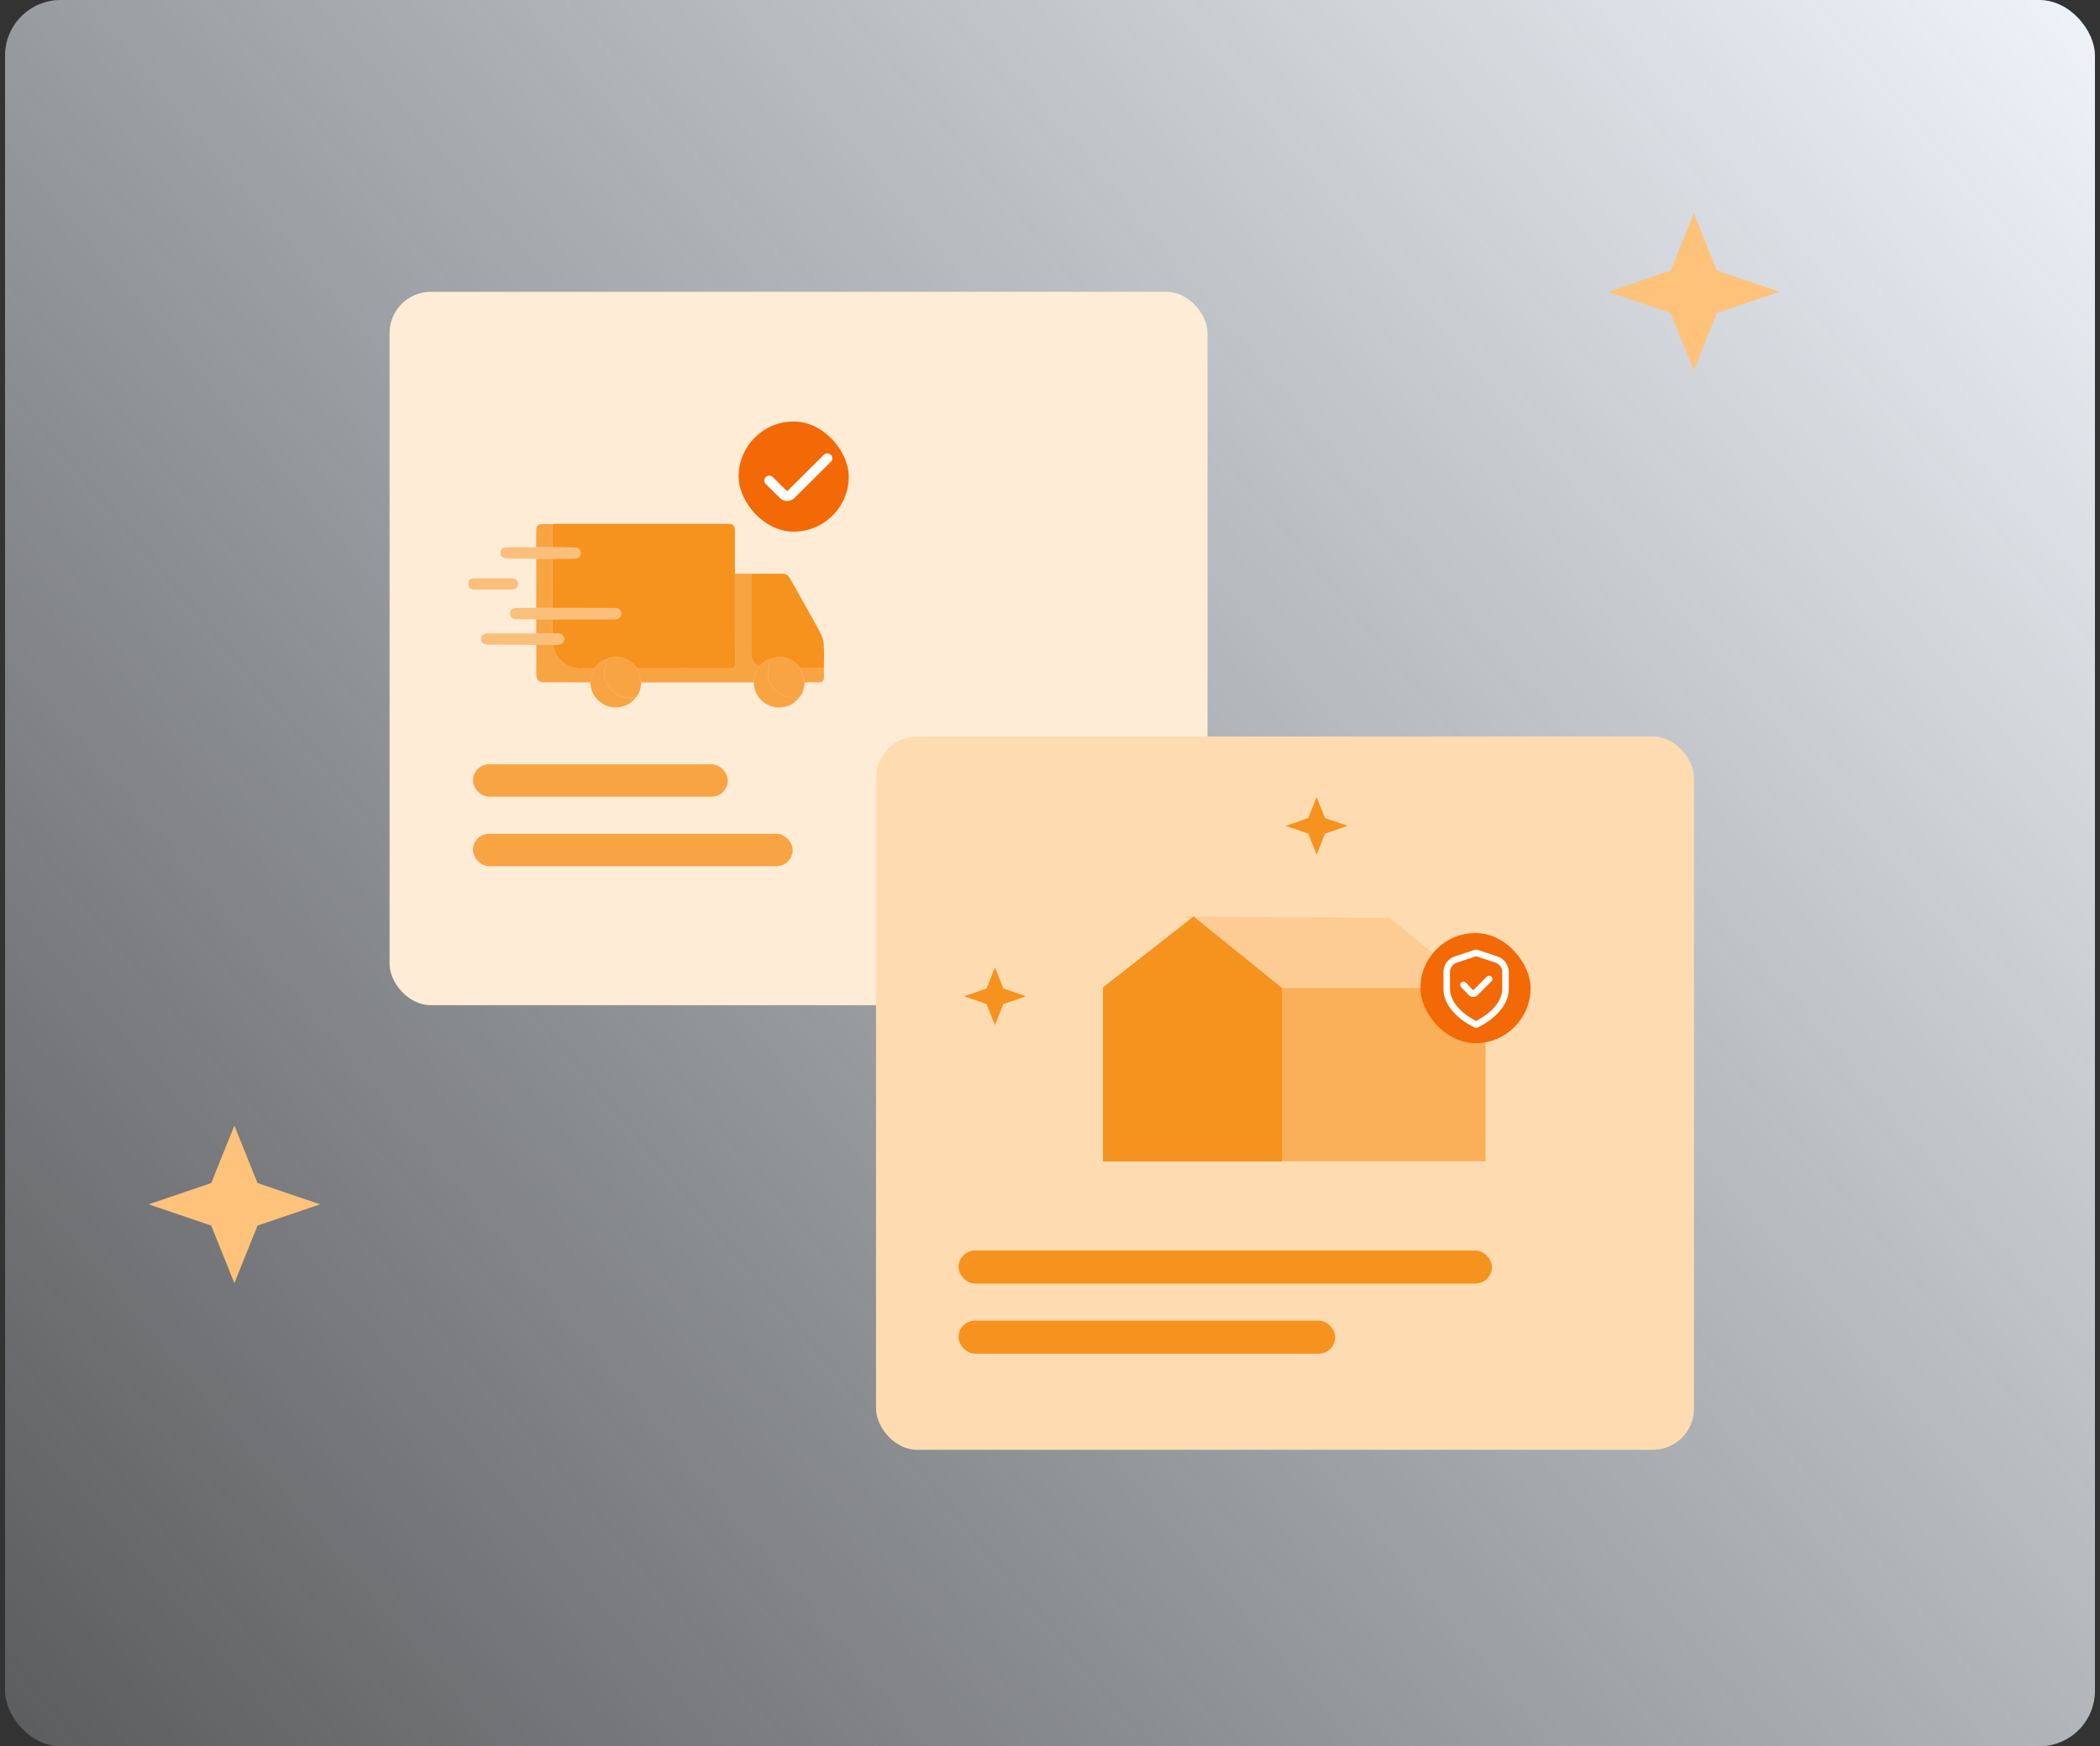 <svg xmlns="http://www.w3.org/2000/svg" width="208" height="173" viewBox="0 0 208 173" fill="none"><rect x="0" y="0" width="208" height="173" fill="#333333" stroke="none"/><rect x="0.5" width="207" height="173" rx="5.507" fill="url(#paint0_linear_5924_1563)"></rect><rect x="38.586" y="28.91" width="81.017" height="70.668" rx="4.085" fill="#FFECD7"></rect><rect x="46.848" y="75.716" width="25.239" height="3.212" rx="1.606" fill="#F6921E" fill-opacity="0.8"></rect><rect x="46.848" y="82.599" width="31.663" height="3.212" rx="1.606" fill="#F6921E" fill-opacity="0.8"></rect><rect x="73.16" y="41.758" width="10.908" height="10.908" rx="5.454" fill="#F26906"></rect><path d="M81.948 45.029C81.998 45.029 82.046 45.039 82.092 45.058C82.138 45.077 82.18 45.104 82.215 45.139L82.214 45.14C82.249 45.174 82.277 45.215 82.296 45.26C82.315 45.305 82.325 45.355 82.325 45.404C82.325 45.453 82.315 45.502 82.296 45.548C82.277 45.593 82.249 45.634 82.214 45.669L78.601 49.257C78.431 49.424 78.202 49.519 77.964 49.519C77.725 49.519 77.497 49.424 77.328 49.257L75.93 47.869C75.895 47.834 75.867 47.793 75.848 47.747C75.829 47.702 75.819 47.653 75.819 47.603C75.819 47.554 75.829 47.505 75.848 47.46C75.867 47.414 75.895 47.373 75.93 47.338L75.986 47.292C76.007 47.278 76.029 47.266 76.052 47.257C76.097 47.238 76.147 47.228 76.196 47.228C76.246 47.229 76.294 47.238 76.34 47.257C76.385 47.276 76.427 47.303 76.462 47.338L77.859 48.727C77.873 48.741 77.889 48.751 77.907 48.759C77.925 48.766 77.944 48.77 77.964 48.77C77.983 48.77 78.003 48.766 78.02 48.759C78.038 48.751 78.055 48.741 78.068 48.727L81.682 45.139L81.739 45.092C81.76 45.078 81.781 45.067 81.804 45.058C81.849 45.039 81.899 45.029 81.948 45.029Z" fill="white" stroke="white" stroke-width="0.229"></path><path d="M54.723 51.933C54.849 51.92 54.975 51.895 55.101 51.895C60.746 51.894 66.391 51.894 72.036 51.894C72.648 51.894 72.791 52.038 72.791 52.653C72.791 54.043 72.791 55.434 72.791 56.823C72.791 59.81 72.784 62.796 72.801 65.784C72.802 66.148 72.693 66.22 72.348 66.219C69.271 66.208 66.194 66.215 63.117 66.216C63.066 66.155 63.014 66.095 62.963 66.033C62.287 65.172 61.019 64.843 60.092 65.29C59.559 65.437 59.203 65.813 58.871 66.22C58.441 66.218 58.01 66.193 57.581 66.22C57.025 66.255 56.52 66.122 56.059 65.831C55.339 65.377 54.871 64.752 54.795 63.881C54.956 63.874 55.119 63.867 55.28 63.861C55.64 63.847 55.881 63.639 55.891 63.333C55.899 63.052 55.672 62.799 55.349 62.758C55.143 62.733 54.933 62.742 54.725 62.736C54.725 62.277 54.725 61.817 54.727 61.358C55.577 61.353 56.428 61.348 57.279 61.347C58.479 61.345 59.679 61.348 60.879 61.345C61.329 61.344 61.564 61.109 61.528 60.719C61.497 60.398 61.273 60.235 60.844 60.234C58.805 60.23 56.766 60.225 54.727 60.223C54.727 58.602 54.725 56.982 54.724 55.361C55.422 55.357 56.119 55.356 56.816 55.35C57.272 55.346 57.532 55.128 57.526 54.767C57.521 54.42 57.283 54.243 56.821 54.236C56.125 54.228 55.428 54.217 54.733 54.207C54.73 53.45 54.727 52.695 54.724 51.938L54.723 51.933Z" fill="#F6921E"></path><path d="M74.4 56.843C75.438 56.837 76.475 56.825 77.513 56.829C77.842 56.83 78.086 57.02 78.243 57.299C79.267 59.117 80.302 60.928 81.292 62.764C81.492 63.135 81.572 63.597 81.6 64.024C81.646 64.728 81.606 65.436 81.603 66.144C80.814 66.144 80.026 66.144 79.237 66.143C79.12 66.015 79.013 65.873 78.882 65.761C78.16 65.154 77.359 64.902 76.432 65.237C76.407 65.259 76.38 65.282 76.355 65.304L76.348 65.293C75.868 65.361 75.551 65.685 75.23 66.004C75.155 65.981 75.062 65.981 75.006 65.935C74.631 65.629 74.398 65.254 74.398 64.748C74.403 62.113 74.398 59.48 74.398 56.846L74.4 56.843Z" fill="#F6921E"></path><path d="M74.402 56.843C74.402 59.477 74.407 62.11 74.402 64.745C74.402 65.251 74.635 65.626 75.01 65.932C75.066 65.978 75.159 65.98 75.234 66.001C74.874 66.475 74.667 67.004 74.663 67.603C70.947 67.603 67.232 67.604 63.516 67.606C63.384 67.143 63.253 66.679 63.121 66.216C66.198 66.215 69.275 66.208 72.352 66.219C72.697 66.219 72.806 66.148 72.804 65.784C72.788 62.797 72.795 59.811 72.795 56.823C73.331 56.83 73.867 56.836 74.404 56.843H74.402Z" fill="#F6921E" fill-opacity="0.8"></path><path d="M54.8 63.876C54.875 64.747 55.343 65.372 56.063 65.826C56.524 66.117 57.029 66.251 57.585 66.216C58.014 66.189 58.445 66.216 58.875 66.216C58.742 66.678 58.609 67.141 58.476 67.603C56.986 67.6 55.496 67.597 54.005 67.596C53.33 67.596 53.113 67.377 53.113 66.7C53.113 65.764 53.115 64.828 53.116 63.89C53.678 63.885 54.238 63.881 54.8 63.875V63.876Z" fill="#F6921E" fill-opacity="0.8"></path><path d="M54.729 60.218C56.768 60.222 58.807 60.225 60.846 60.229C61.273 60.229 61.499 60.394 61.53 60.715C61.566 61.104 61.331 61.339 60.881 61.341C59.681 61.345 58.481 61.341 57.281 61.342C56.43 61.342 55.579 61.349 54.729 61.353C54.19 61.353 53.65 61.353 53.11 61.353C52.47 61.349 51.83 61.348 51.188 61.342C50.75 61.338 50.506 61.127 50.516 60.766C50.526 60.421 50.758 60.234 51.188 60.229C51.828 60.224 52.468 60.222 53.11 60.218C53.649 60.218 54.188 60.218 54.729 60.218Z" fill="#F6921E" fill-opacity="0.5"></path><path d="M63.118 66.215C63.249 66.678 63.381 67.141 63.513 67.604C63.469 68.175 63.357 68.72 62.926 69.145C62.843 69.125 62.755 69.075 62.676 69.086C61.752 69.212 60.996 68.878 60.426 68.189C59.784 67.412 59.681 66.525 60.077 65.588C60.114 65.501 60.088 65.389 60.093 65.288C61.02 64.843 62.286 65.172 62.964 66.031C63.013 66.094 63.066 66.154 63.118 66.215Z" fill="#F6921E" fill-opacity="0.8"></path><path d="M76.433 65.234C77.36 64.899 78.163 65.151 78.883 65.759C79.014 65.87 79.121 66.012 79.238 66.14C79.4 66.625 79.561 67.111 79.722 67.596C79.638 68.161 79.552 68.727 79.104 69.148C79.044 69.12 78.985 69.073 78.925 69.07C78.663 69.061 78.397 69.087 78.138 69.056C76.842 68.906 75.902 67.641 76.08 66.387C76.133 66.016 76.257 65.654 76.348 65.287L76.355 65.298C76.38 65.276 76.406 65.254 76.432 65.231L76.433 65.234Z" fill="#F6921E" fill-opacity="0.8"></path><path d="M54.797 63.877C54.235 63.882 53.675 63.886 53.114 63.892C52.543 63.884 51.975 63.87 51.405 63.868C50.381 63.864 49.356 63.868 48.332 63.865C47.91 63.864 47.664 63.665 47.653 63.333C47.64 62.989 47.902 62.753 48.328 62.751C49.783 62.746 51.238 62.75 52.693 62.749C52.832 62.749 52.972 62.737 53.111 62.732C53.648 62.732 54.186 62.732 54.725 62.732C54.934 62.739 55.143 62.729 55.349 62.754C55.672 62.794 55.899 63.046 55.891 63.329C55.881 63.635 55.64 63.845 55.28 63.857C55.119 63.863 54.957 63.87 54.795 63.877H54.797Z" fill="#F6921E" fill-opacity="0.5"></path><path d="M54.73 54.201C55.426 54.211 56.122 54.222 56.819 54.231C57.281 54.236 57.519 54.414 57.524 54.762C57.53 55.123 57.269 55.34 56.814 55.345C56.117 55.352 55.419 55.353 54.722 55.356C54.184 55.356 53.648 55.356 53.11 55.356C52.46 55.347 51.81 55.339 51.16 55.334C50.823 55.331 50.485 55.345 50.149 55.327C49.792 55.309 49.561 55.069 49.566 54.762C49.572 54.452 49.806 54.226 50.169 54.222C50.994 54.212 51.819 54.219 52.644 54.218C52.795 54.218 52.945 54.208 53.096 54.203C53.639 54.203 54.184 54.201 54.727 54.2L54.73 54.201Z" fill="#F6921E" fill-opacity="0.5"></path><path d="M76.348 65.29C76.257 65.656 76.133 66.017 76.08 66.39C75.902 67.643 76.842 68.909 78.138 69.059C78.397 69.09 78.663 69.062 78.925 69.073C78.985 69.076 79.044 69.125 79.104 69.151C78.517 69.931 77.461 70.271 76.488 69.993C75.501 69.71 74.767 68.852 74.681 67.881C74.673 67.789 74.667 67.698 74.66 67.604C74.664 67.005 74.872 66.476 75.232 66.002C75.551 65.683 75.867 65.359 76.349 65.291L76.348 65.29Z" fill="#F6921E" fill-opacity="0.8"></path><path d="M60.093 65.287C60.089 65.387 60.114 65.5 60.078 65.586C59.683 66.524 59.786 67.411 60.426 68.187C60.995 68.877 61.753 69.211 62.677 69.084C62.755 69.073 62.842 69.123 62.926 69.144C62.323 69.931 61.288 70.265 60.309 69.987C59.333 69.71 58.6 68.87 58.502 67.913C58.491 67.81 58.483 67.706 58.473 67.603C58.606 67.141 58.739 66.678 58.872 66.216C59.204 65.809 59.559 65.433 60.093 65.286V65.287Z" fill="#F6921E" fill-opacity="0.8"></path><path d="M53.114 55.357C53.651 55.357 54.188 55.357 54.726 55.357C54.726 56.978 54.727 58.598 54.728 60.218C54.189 60.218 53.65 60.218 53.109 60.218C53.111 58.598 53.112 56.978 53.114 55.357Z" fill="#F6921E" fill-opacity="0.8"></path><path d="M48.837 57.296C49.444 57.296 50.049 57.293 50.655 57.296C51.08 57.299 51.309 57.498 51.308 57.848C51.306 58.193 51.068 58.406 50.651 58.407C49.428 58.413 48.204 58.413 46.98 58.407C46.545 58.405 46.388 58.239 46.391 57.826C46.394 57.434 46.539 57.299 46.986 57.296C47.603 57.292 48.221 57.296 48.839 57.296H48.837Z" fill="#F6921E" fill-opacity="0.5"></path><path d="M54.733 54.202C54.188 54.202 53.645 54.203 53.102 54.204C53.106 53.641 53.107 53.079 53.113 52.516C53.117 52.072 53.268 51.918 53.721 51.915C54.055 51.912 54.39 51.926 54.725 51.933C54.728 52.69 54.73 53.445 54.733 54.202Z" fill="#F6921E" fill-opacity="0.8"></path><path d="M79.722 67.598C79.56 67.112 79.399 66.627 79.238 66.141C80.027 66.141 80.815 66.141 81.604 66.143C81.608 66.467 81.618 66.79 81.614 67.114C81.609 67.452 81.468 67.591 81.119 67.596C80.654 67.603 80.188 67.598 79.723 67.599L79.722 67.598Z" fill="#F6921E" fill-opacity="0.8"></path><path d="M54.727 62.732C54.189 62.732 53.651 62.732 53.112 62.732C53.112 62.273 53.111 61.812 53.109 61.353C53.649 61.353 54.188 61.353 54.728 61.353C54.728 61.812 54.728 62.273 54.727 62.732Z" fill="#F6921E" fill-opacity="0.8"></path><rect x="86.769" y="72.963" width="81.017" height="70.668" rx="4.085" fill="#FFDBB1"></rect><rect x="94.941" y="130.832" width="37.309" height="3.268" rx="1.634" fill="#F6921E"></rect><rect x="94.941" y="123.888" width="52.831" height="3.268" rx="1.634" fill="#F6921E"></rect><path d="M137.649 90.936L117.406 90.8L126.121 97.88H146.137L137.649 90.936Z" fill="#F6921E" fill-opacity="0.2"></path><path d="M109.246 115.06H126.985V97.88L118.217 90.8L109.246 97.821V115.06Z" fill="#F6921E"></path><path d="M147.142 97.88H126.988V115.037H147.142V97.88Z" fill="#F6921E" fill-opacity="0.6"></path><path d="M98.55 95.838L97.722 97.925L95.486 98.697L97.722 99.47L98.55 101.557L99.377 99.47L101.613 98.697L99.377 97.925L98.55 95.838Z" fill="#F6921E"></path><path d="M130.413 78.954L129.585 81.041L127.349 81.813L129.585 82.586L130.413 84.673L131.24 82.586L133.477 81.813L131.24 81.041L130.413 78.954Z" fill="#F6921E"></path><rect x="140.691" y="92.434" width="10.908" height="10.908" rx="5.454" fill="#F26906"></rect><g clip-path="url(#clip0_5924_1563)"><path d="M148.335 94.76L146.309 94.084C146.242 94.062 146.171 94.062 146.104 94.084L144.078 94.76C143.756 94.867 143.476 95.073 143.277 95.348C143.079 95.624 142.972 95.954 142.973 96.294V97.949C142.973 100.394 145.948 101.745 146.075 101.801C146.117 101.82 146.161 101.829 146.207 101.829C146.252 101.829 146.296 101.82 146.338 101.801C146.465 101.745 149.44 100.394 149.44 97.949V96.294C149.441 95.954 149.334 95.624 149.136 95.348C148.937 95.073 148.657 94.867 148.335 94.76ZM148.794 97.949C148.794 99.713 146.75 100.87 146.207 101.147C145.662 100.871 143.619 99.717 143.619 97.949V96.294C143.619 96.09 143.684 95.892 143.803 95.727C143.922 95.561 144.09 95.438 144.283 95.374L146.207 94.732L148.13 95.374C148.323 95.438 148.491 95.561 148.61 95.727C148.729 95.892 148.794 96.09 148.794 96.294V97.949Z" fill="white"></path><path d="M147.271 96.752L145.917 98.11L145.191 97.353C145.162 97.322 145.127 97.296 145.087 97.278C145.048 97.26 145.006 97.25 144.963 97.248C144.92 97.247 144.877 97.254 144.836 97.27C144.796 97.285 144.759 97.309 144.728 97.338C144.697 97.368 144.672 97.404 144.655 97.444C144.638 97.484 144.629 97.526 144.629 97.569C144.629 97.612 144.637 97.655 144.653 97.695C144.67 97.735 144.694 97.771 144.725 97.802L145.471 98.578C145.526 98.638 145.593 98.686 145.668 98.719C145.743 98.753 145.824 98.77 145.906 98.772H145.916C145.996 98.772 146.076 98.756 146.15 98.726C146.224 98.695 146.291 98.65 146.348 98.593L147.73 97.211C147.76 97.181 147.784 97.145 147.8 97.106C147.816 97.067 147.825 97.025 147.825 96.982C147.825 96.939 147.817 96.897 147.8 96.858C147.784 96.818 147.76 96.782 147.73 96.752C147.7 96.722 147.664 96.698 147.625 96.682C147.585 96.665 147.543 96.657 147.501 96.657C147.458 96.657 147.416 96.665 147.376 96.682C147.337 96.698 147.301 96.722 147.271 96.752Z" fill="white"></path></g><path d="M167.765 21.108L165.472 26.802L159.275 28.91L165.472 31.017L167.765 36.711L170.057 31.017L176.254 28.91L170.057 26.802L167.765 21.108Z" fill="#FFC27B"></path><path d="M23.214 111.509L20.921 117.203L14.724 119.31L20.921 121.417L23.214 127.111L25.507 121.417L31.703 119.31L25.507 117.203L23.214 111.509Z" fill="#FFC27B"></path><defs><linearGradient id="paint0_linear_5924_1563" x1="210.734" y1="1.45469e-05" x2="-0.147" y2="177.41" gradientUnits="userSpaceOnUse"><stop stop-color="#F0F5FB"></stop><stop offset="1" stop-color="#F1F7FF" stop-opacity="0.2"></stop></linearGradient><clipPath id="clip0_5924_1563"><rect width="7.761" height="7.761" fill="white" transform="translate(142.324 94.068)"></rect></clipPath></defs></svg>